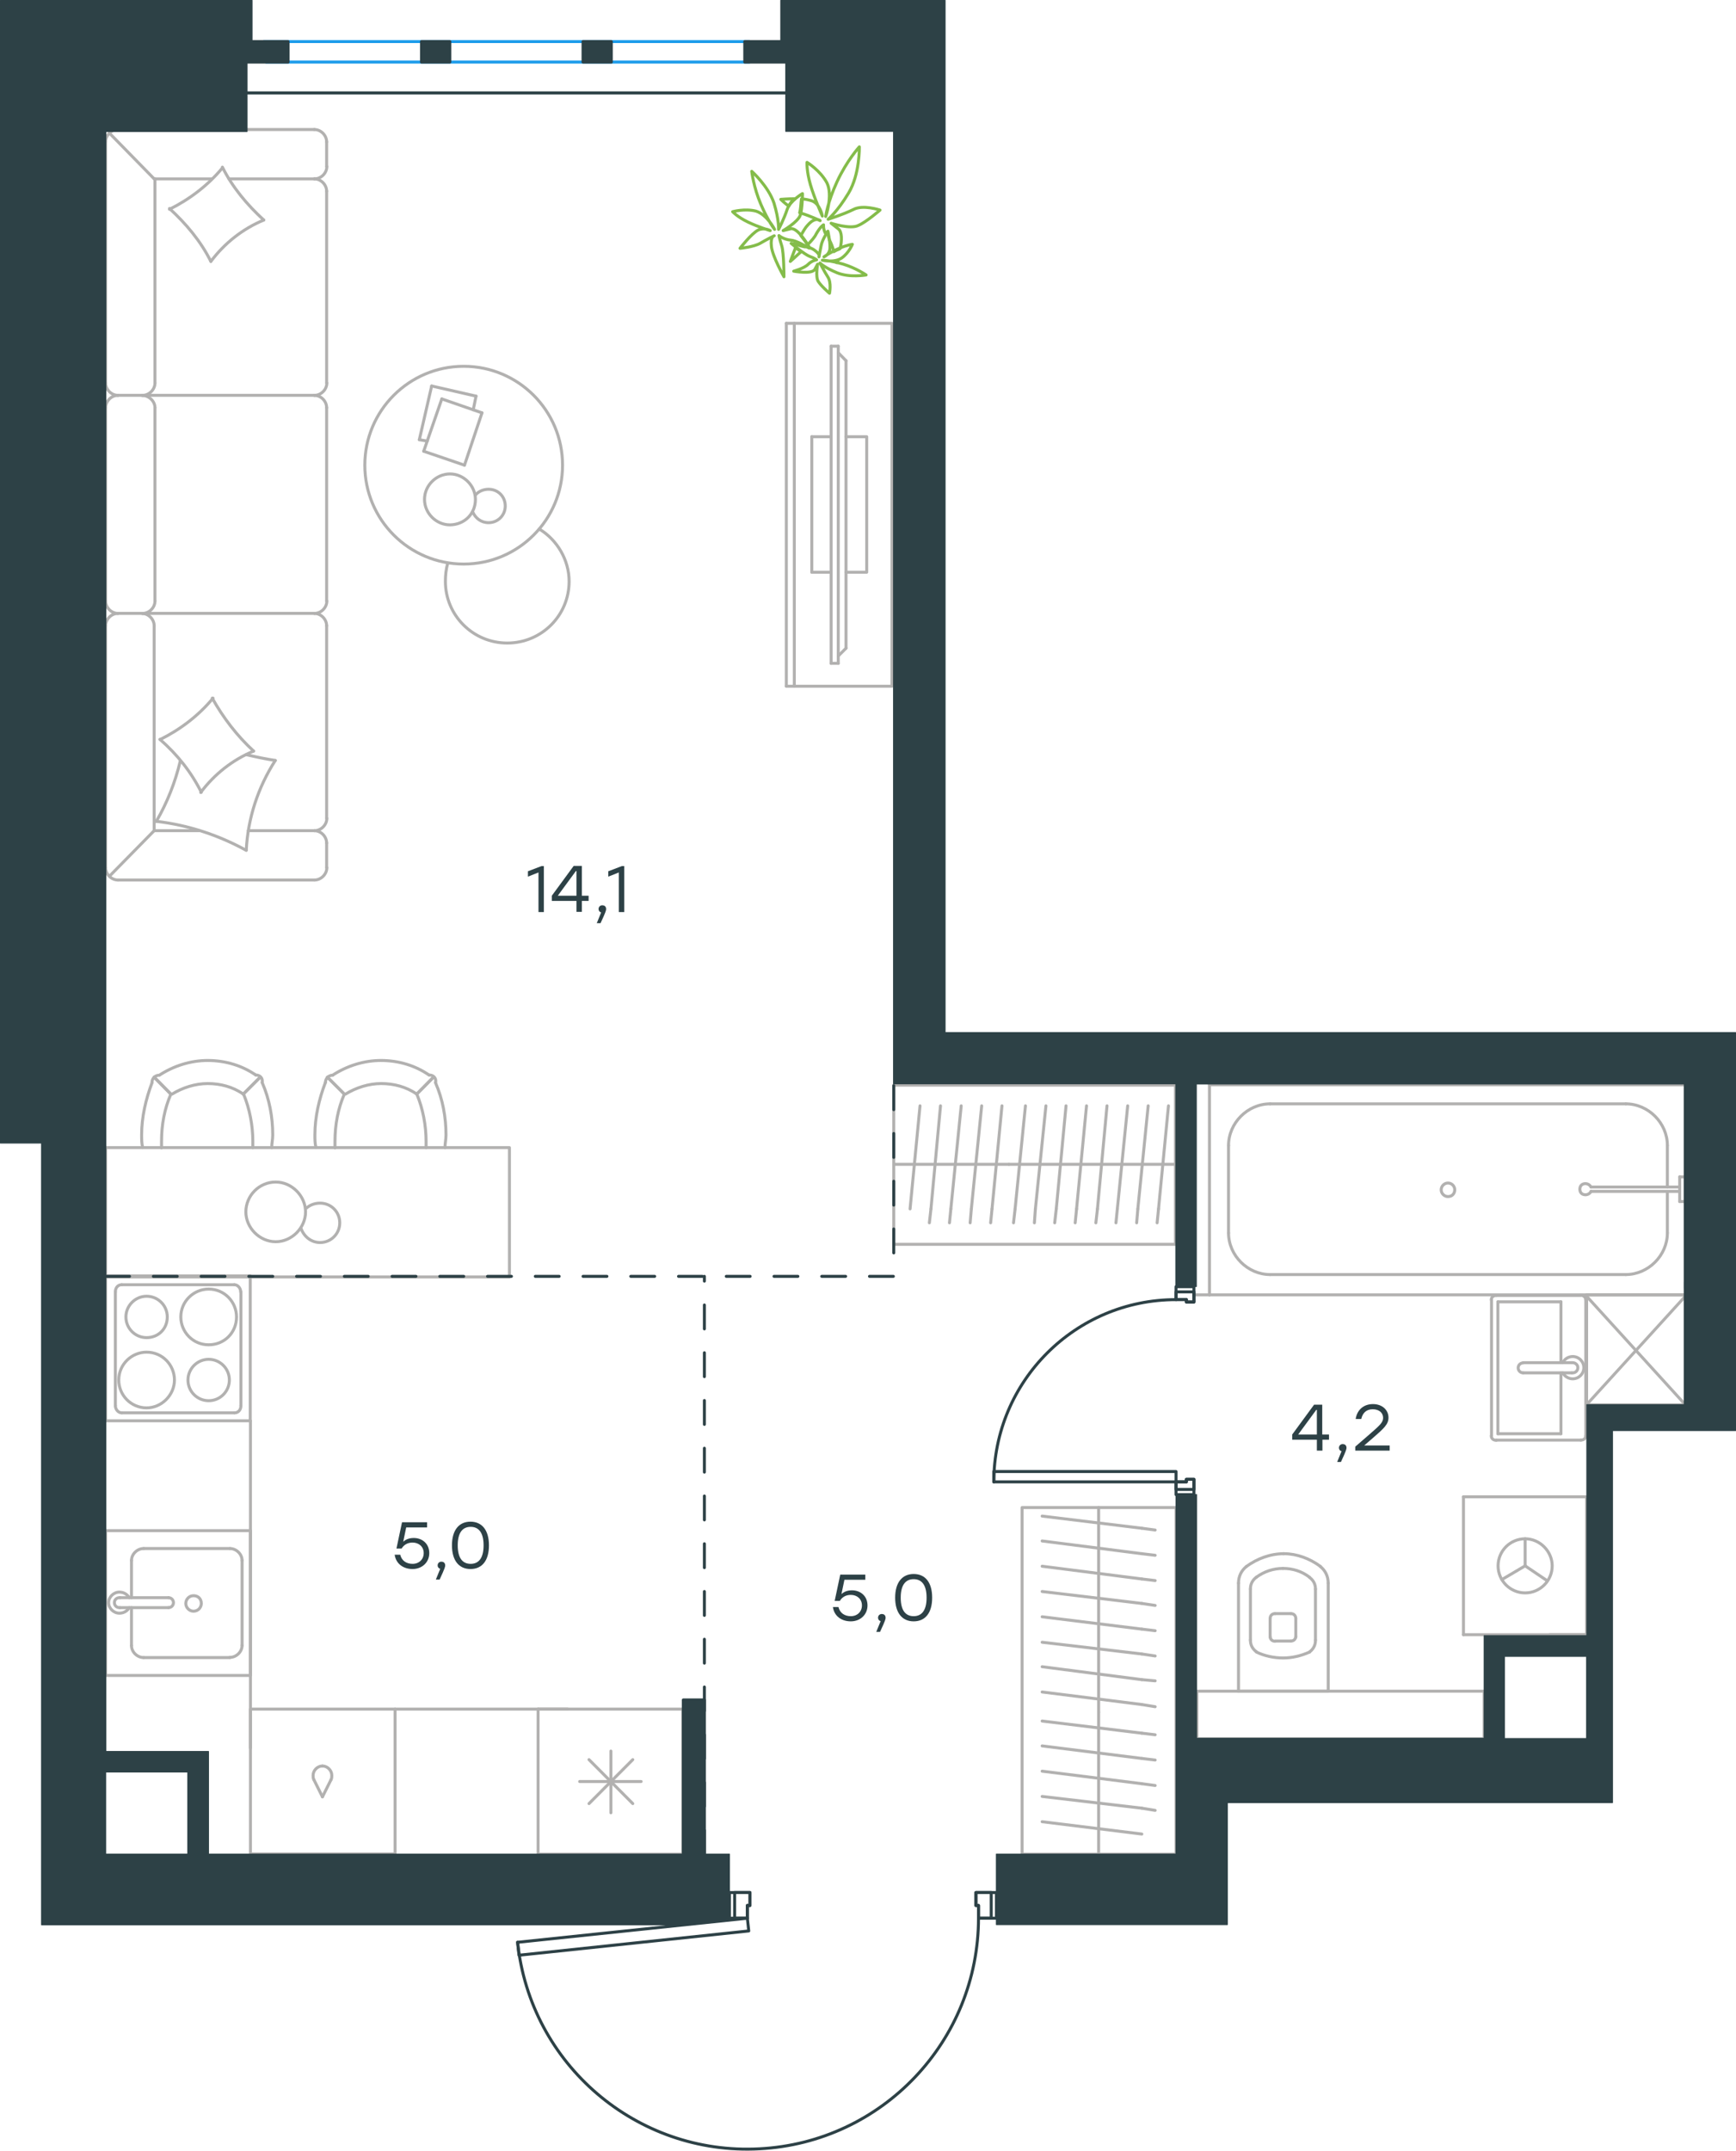 <?xml version="1.0" encoding="utf-8"?>
<!-- Generator: Adobe Illustrator 26.5.0, SVG Export Plug-In . SVG Version: 6.00 Build 0)  -->
<svg version="1.1" id="Слой_1" xmlns="http://www.w3.org/2000/svg" xmlns:xlink="http://www.w3.org/1999/xlink" x="0px" y="0px"
	 viewBox="0 0 872.7 1081" style="enable-background:new 0 0 872.7 1081;" xml:space="preserve">
<style type="text/css">
	.st0{fill:none;stroke:#B2B1B0;stroke-width:1.5;stroke-linecap:round;stroke-linejoin:round;stroke-miterlimit:22.926;}
	.st1{fill:none;stroke:#2D4146;stroke-width:1.5;stroke-linecap:round;stroke-linejoin:round;stroke-miterlimit:10;}
	.st2{fill:none;stroke:#1D9CEB;stroke-width:1.5;stroke-linecap:round;stroke-linejoin:round;stroke-miterlimit:22.926;}
	.st3{fill:none;stroke:#2D4146;stroke-width:1.5;stroke-linecap:round;stroke-linejoin:round;stroke-miterlimit:22.926;}
	
		.st4{fill:none;stroke:#2D4146;stroke-width:1.5;stroke-linecap:round;stroke-linejoin:round;stroke-miterlimit:22.926;stroke-dasharray:12,12,0,0,0,0;}
	.st5{fill:#2D4146;}
	.st6{fill:#2D4146;stroke:#2D4146;stroke-width:0.5;stroke-linecap:round;stroke-linejoin:round;stroke-miterlimit:10;}
	.st7{fill:none;stroke:#84BC4A;stroke-width:1.5;stroke-linecap:round;stroke-linejoin:round;stroke-miterlimit:22.926;}
</style>
<g>
	<line class="st0" x1="217" y1="194" x2="239.3" y2="199.1"/>
	<line class="st0" x1="239.3" y1="199.1" x2="237.9" y2="206"/>
	<line class="st0" x1="214.8" y1="221.7" x2="210.8" y2="221"/>
	<line class="st0" x1="210.8" y1="221" x2="217" y2="194"/>
	<line class="st0" x1="222.1" y1="200.5" x2="242.3" y2="207.5"/>
	<line class="st0" x1="242.3" y1="207.5" x2="233.5" y2="233.8"/>
	<line class="st0" x1="233.5" y1="233.8" x2="213" y2="226.8"/>
	<line class="st0" x1="213" y1="226.8" x2="222.1" y2="200.5"/>
	<ellipse class="st0" cx="233.1" cy="233.8" rx="49.7" ry="49.7"/>
	<path class="st0" d="M239,251c0-6.9-5.9-12.8-12.8-12.8c-6.9,0-12.8,5.8-12.8,12.8s5.9,12.8,12.8,12.8
		C233.5,263.7,239,258.3,239,251z"/>
	<path class="st0" d="M239,248.8c1.5-1.8,4-2.9,6.6-2.9c4.8,0,8.4,3.7,8.4,8.4s-3.7,8.4-8.4,8.4c-3.7,0-6.6-2.2-8-5.5"/>
	<path class="st0" d="M271.1,265.9c9.1,5.5,15,15.7,15,26.3c0,17.2-13.9,31-31.1,31s-31.1-13.9-31.1-31c0-3,0.3-6.1,1.2-9.1"/>
</g>
<g>
	<g>
		<line class="st0" x1="399.3" y1="162.5" x2="399.3" y2="344.9"/>
		<polyline class="st0" points="395.3,344.9 448.4,344.9 448.4,162.5 395.3,162.5 		"/>
		<line class="st0" x1="395.3" y1="162.5" x2="395.3" y2="344.9"/>
	</g>
	<g>
		<polyline class="st0" points="425.3,287.6 435.7,287.6 435.7,219.5 425.3,219.5 		"/>
		<line class="st0" x1="417.8" y1="219.5" x2="408.1" y2="219.5"/>
		<line class="st0" x1="408.1" y1="219.5" x2="408.1" y2="287.6"/>
		<line class="st0" x1="408.1" y1="287.6" x2="417.8" y2="287.6"/>
		<line class="st0" x1="417.8" y1="174" x2="421.4" y2="174"/>
		<line class="st0" x1="425.3" y1="325.8" x2="421.4" y2="329.7"/>
		<line class="st0" x1="421.4" y1="177.3" x2="425.3" y2="181.3"/>
		<line class="st0" x1="421.4" y1="333.4" x2="421.4" y2="174"/>
		<line class="st0" x1="417.8" y1="174" x2="417.8" y2="333.4"/>
		<line class="st0" x1="417.8" y1="333.4" x2="421.4" y2="333.4"/>
		<line class="st0" x1="425.3" y1="181.3" x2="425.3" y2="325.8"/>
	</g>
</g>
<g>
	<line class="st0" x1="59.3" y1="442.3" x2="158.1" y2="442.3"/>
	<line class="st0" x1="164.2" y1="302.1" x2="164.2" y2="204.9"/>
	<line class="st0" x1="164.2" y1="192.5" x2="164.2" y2="96.1"/>
	<line class="st0" x1="53.1" y1="71.3" x2="53.1" y2="192.5"/>
	<line class="st0" x1="164.2" y1="436.1" x2="164.2" y2="423.7"/>
	<line class="st0" x1="158.1" y1="417.5" x2="124.8" y2="417.5"/>
	<line class="st0" x1="77.5" y1="417.5" x2="77.5" y2="314.5"/>
	<line class="st0" x1="77.5" y1="89.9" x2="106.3" y2="89.9"/>
	<line class="st0" x1="164.2" y1="83.7" x2="164.2" y2="71.3"/>
	<line class="st0" x1="158.1" y1="65.1" x2="59.3" y2="65.1"/>
	<line class="st0" x1="55.2" y1="440.2" x2="77.5" y2="417.5"/>
	<line class="st0" x1="77.5" y1="89.9" x2="55" y2="66.9"/>
	<line class="st0" x1="71.7" y1="308.3" x2="59.3" y2="308.3"/>
	<line class="st0" x1="158.1" y1="198.7" x2="71.7" y2="198.7"/>
	<line class="st0" x1="158.1" y1="308.3" x2="71.7" y2="308.3"/>
	<line class="st0" x1="71.7" y1="198.7" x2="59.3" y2="198.7"/>
	<line class="st0" x1="164.2" y1="411.3" x2="164.2" y2="314.5"/>
	<line class="st0" x1="53.1" y1="314.5" x2="53.1" y2="436.1"/>
	<line class="st0" x1="77.9" y1="302.1" x2="77.9" y2="204.9"/>
	<line class="st0" x1="53.1" y1="204.9" x2="53.1" y2="302.1"/>
	<line class="st0" x1="77.9" y1="192.5" x2="77.9" y2="89.9"/>
	<line class="st0" x1="115.1" y1="89.9" x2="158.1" y2="89.9"/>
	<line class="st0" x1="100.2" y1="417.5" x2="77.5" y2="417.5"/>
	<path class="st0" d="M53.1,436.1c0,3.3,2.9,6.2,6.2,6.2"/>
	<path class="st0" d="M59.3,65.1c-3.3,0-6.2,2.9-6.2,6.2"/>
	<path class="st0" d="M164.2,96.1c0-3.3-2.9-6.2-6.2-6.2"/>
	<path class="st0" d="M158.1,442.3c3.3,0,6.2-2.9,6.2-6.2"/>
	<path class="st0" d="M164.2,423.7c0-3.3-2.9-6.2-6.2-6.2"/>
	<path class="st0" d="M158.1,417.5c3.3,0,6.2-2.9,6.2-6.2"/>
	<path class="st0" d="M164.2,204.9c0-3.3-2.9-6.2-6.2-6.2"/>
	<path class="st0" d="M158.1,308.3c3.3,0,6.2-2.9,6.2-6.2"/>
	<path class="st0" d="M164.2,314.5c0-3.3-2.9-6.2-6.2-6.2"/>
	<path class="st0" d="M158.1,89.9c3.3,0,6.2-2.9,6.2-6.2"/>
	<path class="st0" d="M164.2,71.3c0-3.3-2.9-6.2-6.2-6.2"/>
	<path class="st0" d="M77.5,314.5c0-3.3-2.9-6.2-6.2-6.2"/>
	<path class="st0" d="M59.3,308.3c-3.3,0-6.2,2.9-6.2,6.2"/>
	<path class="st0" d="M71.7,308.3c3.3,0,6.2-2.9,6.2-6.2"/>
	<path class="st0" d="M53.1,302.1c0,3.3,2.9,6.2,6.2,6.2"/>
	<path class="st0" d="M77.9,204.9c0-3.3-3.1-6.2-6.6-6.2"/>
	<path class="st0" d="M59.3,198.7c-3.3,0-6.2,2.9-6.2,6.2"/>
	<path class="st0" d="M71.7,198.7c3.3,0,6.2-2.9,6.2-6.2"/>
	<path class="st0" d="M53.1,192.5c0,3.3,2.9,6.2,6.2,6.2"/>
	<path class="st0" d="M111.8,84c5.1,10.2,12.4,18.9,20.8,26.6"/>
	<path class="st0" d="M132.6,110.6c-10.6,4.4-19.7,11.6-26.6,20.8"/>
	<path class="st0" d="M106,131.4c-5.1-10.2-12.4-18.9-20.8-26.6"/>
	<path class="st0" d="M85.2,105.2c10.2-5.1,19.3-12,26.6-20.8"/>
	<path class="st0" d="M106.7,350.9c5.5,9.8,12.4,18.9,20.8,26.6"/>
	<path class="st0" d="M127.5,377.5c-10.6,4.4-19.7,11.6-26.6,20.8"/>
	<path class="st0" d="M101.2,398.2c-5.1-10.2-12-18.9-20.8-26.6"/>
	<path class="st0" d="M80.5,371.7c10.2-5.1,19.3-12,26.6-20.8"/>
	<path class="st0" d="M123.8,379.3c4.7,1.1,9.8,2.2,14.6,2.9"/>
	<path class="st0" d="M138.4,382.2c-8.7,13.5-13.8,29.1-14.6,45.1"/>
	<path class="st0" d="M123.8,427.4c-13.8-7.6-29.1-12.7-45.2-14.6"/>
	<path class="st0" d="M78.6,412.8c5.5-9.5,9.5-19.7,12-30.2"/>
	<path class="st0" d="M158.1,198.7c3.3,0,6.2-2.9,6.2-6.2"/>
</g>
<g>
	<line class="st0" x1="343.3" y1="859" x2="343.3" y2="931.9"/>
	<line class="st0" x1="307.1" y1="880.1" x2="307.1" y2="911.1"/>
	<line class="st0" x1="296.1" y1="906.5" x2="318.1" y2="884.4"/>
	<line class="st0" x1="296.1" y1="884.4" x2="318.1" y2="906.5"/>
	<line class="st0" x1="291.4" y1="895.4" x2="322.3" y2="895.4"/>
	<line class="st0" x1="343.3" y1="931.9" x2="270.5" y2="931.9"/>
	<line class="st0" x1="270.5" y1="859" x2="270.5" y2="931.9"/>
	<line class="st0" x1="343.3" y1="859" x2="270.5" y2="859"/>
</g>
<g>
	<rect x="53.1" y="769.3" class="st0" width="72.8" height="72.8"/>
	<line class="st0" x1="84.7" y1="803" x2="60.3" y2="803"/>
	<line class="st0" x1="66.1" y1="808" x2="66.1" y2="827"/>
	<line class="st0" x1="121.7" y1="827" x2="121.7" y2="784.3"/>
	<line class="st0" x1="66.1" y1="784.3" x2="66.1" y2="803"/>
	<line class="st0" x1="115.6" y1="778.3" x2="72.2" y2="778.3"/>
	<line class="st0" x1="60.3" y1="808" x2="84.7" y2="808"/>
	<line class="st0" x1="72.2" y1="833.1" x2="115.6" y2="833.1"/>
	<path class="st0" d="M84.7,803L84.7,803c1.4,0,2.5,1.1,2.5,2.5s-1.1,2.5-2.5,2.5"/>
	<path class="st0" d="M72.2,833.1c-3.2,0-6.1-2.8-6.1-6"/>
	<path class="st0" d="M65,808c-1.1,1.8-2.9,2.8-5,2.8c-2.9,0-5.4-2.5-5.4-5.3s2.5-5.3,5.4-5.3c2.2,0,3.9,1.1,5,2.8"/>
	<path class="st0" d="M115.6,778.3c3.2,0,6.1,2.8,6.1,6"/>
	<path class="st0" d="M66.1,784.3c0-3.2,2.9-6,6.1-6"/>
	<path class="st0" d="M121.7,827c0,3.2-2.9,6-6.1,6"/>
	<path class="st0" d="M60.3,808H60c-1.4,0-2.5-1.1-2.5-2.5s1.1-2.5,2.5-2.5h0.4"/>
	<path class="st0" d="M97.3,802c-2.2,0-3.9,1.8-3.9,3.9c0,2.1,1.8,3.9,3.9,3.9c2.2,0,3.9-1.8,3.9-3.9C101.2,803.4,99.4,802,97.3,802
		z"/>
</g>
<g>
	<path class="st0" d="M84.1,661.9c0-5.8-4.7-10.4-10.4-10.4c-5.7,0-10.4,4.7-10.4,10.4c0,5.8,4.7,10.4,10.4,10.4
		C79.5,672.3,84.1,668,84.1,661.9z"/>
	<path class="st0" d="M87.7,693.6c0-7.6-6.1-14-14-14c-7.5,0-14,6.1-14,14c0,7.6,6.1,14,14,14C81.3,707.6,87.7,701.1,87.7,693.6z"/>
	<path class="st0" d="M115.3,693.6c0-5.8-4.7-10.4-10.4-10.4c-5.7,0-10.4,4.7-10.4,10.4c0,5.8,4.7,10.4,10.4,10.4
		C110.7,704,115.3,699.3,115.3,693.6z"/>
	<path class="st0" d="M118.9,661.9c0-7.6-6.1-14-14-14c-7.5,0-14,6.1-14,14c0,7.6,6.1,14,14,14S118.9,669.8,118.9,661.9z"/>
	<line class="st0" x1="58" y1="706.5" x2="58" y2="649.3"/>
	<line class="st0" x1="117.8" y1="710.1" x2="61.2" y2="710.1"/>
	<line class="st0" x1="121.1" y1="649.3" x2="121.1" y2="706.5"/>
	<line class="st0" x1="61.2" y1="645.7" x2="117.8" y2="645.7"/>
	<path class="st0" d="M121.1,706.5L121.1,706.5c0,2.2-1.4,3.6-3.2,3.6"/>
	<path class="st0" d="M58,649.3L58,649.3c0-2.2,1.4-3.6,3.2-3.6"/>
	<path class="st0" d="M61.2,710.1L61.2,710.1c-1.8,0-3.2-1.8-3.2-3.6"/>
	<path class="st0" d="M117.8,645.7L117.8,645.7c1.8,0,3.2,1.8,3.2,3.6"/>
	<rect x="53.1" y="641.3" class="st0" width="72.7" height="72.8"/>
</g>
<g>
	<rect x="125.9" y="859" class="st0" width="72.7" height="72.8"/>
	<line class="st0" x1="162.1" y1="903.1" x2="166.4" y2="894.5"/>
	<line class="st0" x1="157.8" y1="894.5" x2="162.1" y2="903.1"/>
	<path class="st0" d="M157.8,894.5c-0.4-0.7-0.4-1.4-0.4-2.2c0-2.5,2.2-4.7,4.7-4.7"/>
	<path class="st0" d="M166.4,894.5c0.4-0.7,0.4-1.4,0.4-2.2c0-2.5-2.2-4.7-4.7-4.7"/>
</g>
<line class="st0" x1="125.9" y1="714.1" x2="125.9" y2="878.6"/>
<line class="st0" x1="198.6" y1="859" x2="285.4" y2="859"/>
<g>
	<rect x="53.1" y="576.8" class="st0" width="203" height="65"/>
	<path class="st0" d="M122.3,549.9c-5.3-3.7-11.6-5.3-17.9-5.3s-12.7,2.1-17.9,5.3"/>
	<path class="st0" d="M136.6,576.8c0-2.1,0.5-4.2,0.5-6.3c0-9-1.6-17.9-5.3-26.4"/>
	<path class="st0" d="M76.5,544c-3.2,8.4-5.3,17.4-5.3,26.4c0,2.1,0,4.2,0.5,6.3"/>
	<path class="st0" d="M127.1,576.8c0-1.1,0-2.1,0-3.2c0-7.9-1.6-16.4-4.7-23.8"/>
	<path class="st0" d="M85.9,549.9c-3.2,7.4-4.7,15.3-4.7,23.8c0,1.1,0,2.1,0,3.2"/>
	<path class="st0" d="M128.7,540.4c-6.9-4.8-15.3-7.4-24.3-7.4c-8.4,0-16.9,2.6-24.3,7.4"/>
	<line class="st0" x1="122.3" y1="549.9" x2="130.8" y2="541.4"/>
	<line class="st0" x1="85.9" y1="549.9" x2="77.5" y2="541.4"/>
	<line class="st0" x1="122.3" y1="549.9" x2="130.8" y2="541.4"/>
	<line class="st0" x1="85.9" y1="549.9" x2="77.5" y2="541.4"/>
	<path class="st0" d="M80.1,540.4c-2.1,0-3.7,1.6-3.7,3.7"/>
	<path class="st0" d="M131.8,544c0.4-2.1-1.1-3.7-3.2-3.7"/>
	<path class="st0" d="M209.5,549.9c-5.3-3.7-11.6-5.3-17.9-5.3c-6.3,0-12.7,2.1-17.9,5.3"/>
	<path class="st0" d="M223.7,576.8c0-2.1,0.5-4.2,0.5-6.3c0-9-1.6-17.9-5.3-26.4"/>
	<path class="st0" d="M163.6,544c-3.2,8.4-5.3,17.4-5.3,26.4c0,2.1,0,4.2,0.5,6.3"/>
	<path class="st0" d="M214.2,576.8c0-1.1,0-2.1,0-3.2c0-7.9-1.6-16.4-4.7-23.8"/>
	<path class="st0" d="M173.1,549.9c-3.2,7.4-4.7,15.3-4.7,23.8c0,1.1,0,2.1,0,3.2"/>
	<path class="st0" d="M215.8,540.4c-6.9-4.8-15.3-7.4-24.3-7.4c-8.4,0-16.9,2.6-24.3,7.4"/>
	<line class="st0" x1="209.5" y1="549.9" x2="217.9" y2="541.4"/>
	<line class="st0" x1="173.1" y1="549.9" x2="164.6" y2="541.4"/>
	<line class="st0" x1="209.5" y1="549.9" x2="217.9" y2="541.4"/>
	<line class="st0" x1="173.1" y1="549.9" x2="164.6" y2="541.4"/>
	<path class="st0" d="M167.3,540.4c-2.1,0-3.7,1.6-3.7,3.7"/>
	<path class="st0" d="M219,544c0.4-2.1-1.1-3.7-3.2-3.7"/>
	<path class="st0" d="M123.6,609.1c0,8,6.9,15,15,15c8,0,15-6.9,15-15c0-8-6.9-15-15-15C130.2,594.1,123.6,601,123.6,609.1z"/>
	<path class="st0" d="M153.6,607.6c1.8-1.8,4.4-2.9,7.3-2.9c5.5,0,9.9,4.4,9.9,9.9s-4.4,9.9-9.9,9.9c-4.4,0-8-2.9-9.5-6.9"/>
</g>
<g>
	<line class="st0" x1="449.3" y1="585.2" x2="507.2" y2="585.2"/>
	<line class="st0" x1="498" y1="614.6" x2="498.7" y2="607.6"/>
	<line class="st0" x1="498.7" y1="607.6" x2="503.7" y2="555.8"/>
	<line class="st0" x1="487.7" y1="614.6" x2="488.3" y2="607.6"/>
	<line class="st0" x1="488.3" y1="607.6" x2="493.5" y2="555.8"/>
	<line class="st0" x1="477.3" y1="614.6" x2="478" y2="607.6"/>
	<line class="st0" x1="478" y1="607.6" x2="483.2" y2="555.8"/>
	<line class="st0" x1="467.2" y1="614.6" x2="468" y2="607.6"/>
	<line class="st0" x1="468" y1="607.6" x2="472.8" y2="555.8"/>
	<line class="st0" x1="457.5" y1="607.6" x2="462.5" y2="555.8"/>
	<rect x="449.3" y="545.4" class="st0" width="141.6" height="80"/>
	<line class="st0" x1="507.2" y1="585.2" x2="590.9" y2="585.2"/>
	<line class="st0" x1="581.7" y1="614.6" x2="582.4" y2="607.6"/>
	<line class="st0" x1="582.4" y1="607.6" x2="587.4" y2="555.8"/>
	<line class="st0" x1="571.4" y1="614.6" x2="572" y2="607.6"/>
	<line class="st0" x1="572" y1="607.6" x2="577.2" y2="555.8"/>
	<line class="st0" x1="561" y1="614.6" x2="561.7" y2="607.6"/>
	<line class="st0" x1="561.7" y1="607.6" x2="566.9" y2="555.8"/>
	<line class="st0" x1="550.9" y1="614.6" x2="551.7" y2="607.6"/>
	<line class="st0" x1="551.7" y1="607.6" x2="556.5" y2="555.8"/>
	<line class="st0" x1="540.5" y1="614.6" x2="541.2" y2="607.6"/>
	<line class="st0" x1="541.2" y1="607.6" x2="546.2" y2="555.8"/>
	<line class="st0" x1="530.2" y1="614.6" x2="531" y2="607.6"/>
	<line class="st0" x1="531" y1="607.6" x2="535.9" y2="555.8"/>
	<line class="st0" x1="520" y1="614.6" x2="520.5" y2="607.6"/>
	<line class="st0" x1="520.5" y1="607.6" x2="525.8" y2="555.8"/>
	<line class="st0" x1="510.3" y1="607.6" x2="515.5" y2="555.8"/>
	<line class="st0" x1="509.5" y1="614.6" x2="510.3" y2="607.6"/>
</g>
<g>
	<line class="st0" x1="552.3" y1="931.9" x2="552.3" y2="860.6"/>
	<line class="st0" x1="580.7" y1="871.9" x2="574" y2="871.1"/>
	<line class="st0" x1="574" y1="871.1" x2="523.9" y2="865"/>
	<line class="st0" x1="580.7" y1="884.6" x2="574" y2="883.8"/>
	<line class="st0" x1="574" y1="883.8" x2="523.9" y2="877.5"/>
	<line class="st0" x1="580.7" y1="897.4" x2="574" y2="896.5"/>
	<line class="st0" x1="574" y1="896.5" x2="523.9" y2="890.2"/>
	<line class="st0" x1="580.7" y1="909.9" x2="574" y2="908.8"/>
	<line class="st0" x1="574" y1="908.8" x2="523.9" y2="902.9"/>
	<line class="st0" x1="574" y1="921.8" x2="523.9" y2="915.6"/>
	<rect x="513.8" y="757.7" class="st0" width="77.4" height="174.2"/>
	<line class="st0" x1="552.3" y1="860.6" x2="552.3" y2="757.7"/>
	<line class="st0" x1="580.7" y1="769" x2="574" y2="768.1"/>
	<line class="st0" x1="574" y1="768.1" x2="523.9" y2="762"/>
	<line class="st0" x1="580.7" y1="781.7" x2="574" y2="780.9"/>
	<line class="st0" x1="574" y1="780.9" x2="523.9" y2="774.5"/>
	<line class="st0" x1="580.7" y1="794.4" x2="574" y2="793.6"/>
	<line class="st0" x1="574" y1="793.6" x2="523.9" y2="787.2"/>
	<line class="st0" x1="580.7" y1="806.9" x2="574" y2="805.9"/>
	<line class="st0" x1="574" y1="805.9" x2="523.9" y2="799.9"/>
	<line class="st0" x1="580.7" y1="819.6" x2="574" y2="818.8"/>
	<line class="st0" x1="574" y1="818.8" x2="523.9" y2="812.6"/>
	<line class="st0" x1="580.7" y1="832.3" x2="574" y2="831.3"/>
	<line class="st0" x1="574" y1="831.3" x2="523.9" y2="825.4"/>
	<line class="st0" x1="580.7" y1="844.8" x2="574" y2="844.2"/>
	<line class="st0" x1="574" y1="844.2" x2="523.9" y2="837.7"/>
	<line class="st0" x1="574" y1="856.7" x2="523.9" y2="850.4"/>
	<line class="st0" x1="580.7" y1="857.8" x2="574" y2="856.7"/>
</g>
<g>
	<line class="st0" x1="622.2" y1="850" x2="667.7" y2="850"/>
	<g>
		<line class="st0" x1="622.6" y1="795.7" x2="622.6" y2="850"/>
		<line class="st0" x1="661.3" y1="824.3" x2="661.3" y2="798.7"/>
		<line class="st0" x1="628.6" y1="798.7" x2="628.6" y2="824.3"/>
		<line class="st0" x1="651.4" y1="822.9" x2="651.4" y2="813.5"/>
		<line class="st0" x1="638.5" y1="813.5" x2="638.5" y2="822.9"/>
		<line class="st0" x1="641" y1="824.8" x2="648.9" y2="824.8"/>
		<line class="st0" x1="667.7" y1="850" x2="667.7" y2="795.7"/>
		<line class="st0" x1="648.9" y1="811" x2="641" y2="811"/>
		<path class="st0" d="M663.8,787.3c-5.4-4-11.9-6.4-18.3-6.4c0,0,0,0-0.5,0"/>
		<path class="st0" d="M648.9,824.8c1.5,0,2.5-1,2.5-2.5"/>
		<path class="st0" d="M658.3,830.3c2-1.5,3-3.5,3-5.9"/>
		<path class="st0" d="M651.4,813.5c0-1.5-1-2.5-2.5-2.5"/>
		<path class="st0" d="M658.3,792.7c-4-3-8.4-4.4-13.4-4.4"/>
		<path class="st0" d="M641,811c-1.5,0-2.5,1-2.5,2.5"/>
		<path class="st0" d="M638.5,822.4c0,1.5,1,2.5,2.5,2.5"/>
		<path class="st0" d="M628.6,824.3c0,2.5,1,4.4,3,5.9"/>
		<path class="st0" d="M631.6,830.3c4,2,8.9,3,13.4,3s8.9-1,13.4-3"/>
		<path class="st0" d="M631.6,792.7c-2,1.5-3,3.5-3,5.9"/>
		<path class="st0" d="M645.4,780.9L645.4,780.9c-6.9,0-13.4,2.5-18.8,6.4"/>
		<path class="st0" d="M667.7,795.7c0-3.5-1.5-6.4-4-8.4"/>
		<path class="st0" d="M626.6,787.3c-2.5,2-4,4.9-4,8.4"/>
		<path class="st0" d="M645,788.3L645,788.3c-4.9,0-9.4,1.5-13.4,4.4"/>
		<path class="st0" d="M661.3,798.7c0-2.5-1-4.4-3-5.9"/>
	</g>
	<rect x="601.7" y="850" class="st0" width="144.4" height="23.9"/>
</g>
<g>
	<line class="st0" x1="753" y1="654.3" x2="784.7" y2="654.3"/>
	<line class="st0" x1="784.7" y1="654.3" x2="784.7" y2="684.9"/>
	<line class="st0" x1="784.7" y1="690" x2="784.7" y2="720.6"/>
	<line class="st0" x1="753" y1="720.6" x2="753" y2="654.3"/>
	<line class="st0" x1="784.7" y1="720.6" x2="753" y2="720.6"/>
	<line class="st0" x1="797.2" y1="721.7" x2="797.2" y2="653.2"/>
	<line class="st0" x1="752.2" y1="723.8" x2="794.7" y2="723.8"/>
	<line class="st0" x1="749.8" y1="653.2" x2="749.8" y2="721.7"/>
	<line class="st0" x1="794.7" y1="651.1" x2="752.2" y2="651.1"/>
	<path class="st0" d="M752.2,651.1c-1.5,0-2.5,0.9-2.5,2.2"/>
	<path class="st0" d="M749.7,721.7c0,1.3,1,2.2,2.5,2.2"/>
	<path class="st0" d="M794.7,723.8c1.5,0,2.5-0.9,2.5-2.2"/>
	<path class="st0" d="M797.2,653.2c0-0.9-1-2.2-2.5-2.2"/>
	<line class="st0" x1="765.7" y1="690" x2="790.2" y2="690"/>
	<line class="st0" x1="790.2" y1="684.9" x2="765.7" y2="684.9"/>
	<path class="st0" d="M765.7,690L765.7,690c-1.4,0-2.5-1.1-2.5-2.5s1.1-2.5,2.5-2.5l0,0"/>
	<path class="st0" d="M785.6,684.9c0.9-1.9,2.9-3.1,5-3.1c3.1,0,5.6,2.5,5.6,5.6s-2.5,5.6-5.6,5.6c-2.1,0-4-1.2-5-3"/>
	<path class="st0" d="M790.2,684.9c0.1,0,0.2,0,0.4,0c1.4,0,2.6,1.1,2.6,2.5s-1.1,2.6-2.6,2.6c-0.1,0-0.2,0-0.4,0"/>
</g>
<g>
	<line class="st0" x1="838.2" y1="599.7" x2="838.2" y2="619.7"/>
	<line class="st0" x1="838.2" y1="575.7" x2="838.2" y2="596.6"/>
	<line class="st0" x1="817.3" y1="640.6" x2="638.5" y2="640.6"/>
	<line class="st0" x1="617.6" y1="619.7" x2="617.6" y2="575.7"/>
	<line class="st0" x1="608" y1="545.2" x2="847.2" y2="545.2"/>
	<line class="st0" x1="608" y1="650.8" x2="608" y2="545.2"/>
	<line class="st0" x1="638.5" y1="554.8" x2="817.3" y2="554.8"/>
	<line class="st0" x1="847.2" y1="650.8" x2="608" y2="650.8"/>
	<line class="st0" x1="847.2" y1="545.2" x2="847.2" y2="650.8"/>
	<path class="st0" d="M617.6,619.7c0,11.3,9.6,20.9,20.9,20.9"/>
	<path class="st0" d="M838.2,575.7c0-11.3-9.6-20.9-20.9-20.9"/>
	<path class="st0" d="M638.5,554.8c-11.3,0-20.9,9.6-20.9,20.9"/>
	<path class="st0" d="M817.3,640.6c11.3,0,20.9-9.6,20.9-20.9"/>
	<line class="st0" x1="847.2" y1="644.6" x2="847.2" y2="647.4"/>
	<line class="st0" x1="844.4" y1="598.8" x2="799.8" y2="598.8"/>
	<line class="st0" x1="799.8" y1="596.6" x2="844.4" y2="596.6"/>
	<line class="st0" x1="847.2" y1="591.5" x2="847.2" y2="603.9"/>
	<line class="st0" x1="847.2" y1="603.9" x2="844.4" y2="603.9"/>
	<line class="st0" x1="844.4" y1="603.9" x2="844.4" y2="591.5"/>
	<line class="st0" x1="844.4" y1="591.5" x2="847.2" y2="591.5"/>
	<path class="st0" d="M799.8,596.6c-0.6-1.1-1.7-1.7-2.8-1.7c-1.7,0-2.8,1.1-2.8,2.8s1.1,2.8,2.8,2.8c1.1,0,2.3-0.6,2.8-1.7"/>
	<path class="st0" d="M731.3,598c0-1.9-1.5-3.4-3.4-3.4s-3.4,1.6-3.4,3.4c0,1.9,1.6,3.4,3.4,3.4C730.1,601.4,731.3,599.8,731.3,598z
		"/>
</g>
<g>
	<line class="st0" x1="797.6" y1="752.3" x2="735.7" y2="752.3"/>
	<g>
		<line class="st0" x1="735.7" y1="821.6" x2="735.7" y2="752.3"/>
		<line class="st0" x1="779" y1="821.6" x2="797.6" y2="821.6"/>
		<line class="st0" x1="735.7" y1="821.6" x2="797.6" y2="821.6"/>
		<line class="st0" x1="766.7" y1="787" x2="777.8" y2="794.5"/>
		<line class="st0" x1="766.7" y1="787" x2="766.7" y2="773.4"/>
		<line class="st0" x1="766.7" y1="787" x2="755" y2="793.9"/>
		<path class="st0" d="M766.7,773.4c-7.5,0-13.6,6.1-13.6,13.6s6.1,13.6,13.6,13.6s13.6-6.1,13.6-13.6
			C780.3,779.8,774.2,773.4,766.7,773.4z"/>
		<line class="st0" x1="797.6" y1="821.6" x2="797.6" y2="752.3"/>
	</g>
</g>
<line class="st0" x1="608" y1="650.8" x2="600.2" y2="650.8"/>
<g>
	<rect x="797.6" y="650.8" class="st0" width="49.6" height="55.3"/>
	<line class="st0" x1="797.6" y1="706" x2="847.2" y2="651.5"/>
	<line class="st0" x1="797.6" y1="651.5" x2="847.2" y2="706"/>
</g>
<rect x="499.6" y="739.6" class="st1" width="91.6" height="5.2"/>
<polygon class="st1" points="591.2,748.6 591.2,744.8 596.4,744.8 596.4,743.5 600.2,743.5 600.2,748.6 "/>
<polygon class="st1" points="600.2,649.3 600.2,654.4 596.4,654.4 596.4,653.2 591.2,653.2 591.2,649.3 "/>
<path class="st1" d="M591.2,653.2c-50.6,0-91.6,41-91.6,91.6"/>
<polygon class="st1" points="591.2,751.2 591.2,744.8 596.4,744.8 596.4,743.5 600.2,743.5 600.2,751.2 "/>
<polygon class="st1" points="600.2,654.4 596.4,654.4 596.4,653.1 591.2,653.1 591.2,646.7 600.2,646.7 "/>
<polygon class="st1" points="260.2,976.2 260.9,982.7 376.4,970.5 375.7,964.1 "/>
<polygon class="st1" points="369.3,951.2 369.3,964.1 375.7,964.1 375.7,957.7 377,957.7 377,951.2 "/>
<polygon class="st1" points="498.3,964.1 498.3,951.2 490.6,951.2 490.6,957.7 491.9,957.7 491.9,964.1 "/>
<path class="st1" d="M260.2,976.2c6.4,61.4,59.9,107.1,121.6,103.8c61.7-3.2,110.1-54.2,110.1-116"/>
<polygon class="st1" points="366.7,951.2 366.7,964.1 375.7,964.1 375.7,957.7 377,957.7 377,951.2 "/>
<polygon class="st1" points="500.9,951.2 490.6,951.2 490.6,957.7 491.9,957.7 491.9,964.1 500.9,964.1 "/>
<line class="st2" x1="133.8" y1="31.2" x2="376.7" y2="31.2"/>
<line class="st2" x1="132.6" y1="20.9" x2="376.7" y2="20.9"/>
<rect x="124.1" y="20.9" class="st3" width="20.7" height="10.3"/>
<rect x="211.9" y="20.9" class="st3" width="14.2" height="10.3"/>
<rect x="374.4" y="20.9" class="st3" width="20.6" height="10.3"/>
<rect x="293.1" y="20.9" class="st3" width="14.2" height="10.3"/>
<line class="st3" x1="395.1" y1="46.7" x2="124.1" y2="46.7"/>
<line class="st4" x1="354.1" y1="931.9" x2="354.1" y2="641.5"/>
<polyline class="st4" points="53.1,641.5 449.3,641.5 449.3,544.8 "/>
<g>
	<path class="st5" d="M436.1,806.9c0,4.7-3.7,8-8.4,8c-4.4,0-8.3-2.4-9-7.2h2.8c0.7,3,3.1,4.6,6.2,4.6c3.3,0,5.6-2.3,5.6-5.4
		c0-3.2-2.4-5.3-5.6-5.3c-2.6,0-4.4,1.2-5.5,3h-2.6l2.8-13.2H435v2.6h-10.5l-1.5,7.2c1.3-1.2,3-1.9,5.3-1.9
		C432.6,799.3,436.1,802.2,436.1,806.9z"/>
	<path class="st5" d="M442.4,820.2h-1.9l2.2-5.4c-0.8-0.2-1.3-0.9-1.3-1.7c0-1.1,0.8-1.9,1.9-1.9c0.8,0,1.9,0.4,1.9,1.9
		C445.2,813.7,445.1,814.4,442.4,820.2z"/>
	<path class="st5" d="M468.6,803c0,7.6-3.4,11.9-9.3,11.9c-5.8,0-9.3-4.3-9.3-11.9s3.5-11.9,9.3-11.9
		C465.2,791.1,468.6,795.4,468.6,803z M465.8,803c0-6.6-2.6-9.3-6.5-9.3s-6.5,2.7-6.5,9.3s2.6,9.3,6.5,9.3S465.8,809.6,465.8,803z"
		/>
</g>
<g>
	<path class="st5" d="M668.2,723.6h-3.4v5.5H662v-5.5h-12.4V721l11-15h4.1v15h3.4v2.6H668.2z M662,721v-12.4h-0.3l-9.1,12.4H662z"/>
	<path class="st5" d="M674.1,734.8h-1.9l2.2-5.4c-0.8-0.2-1.3-0.9-1.3-1.7c0-1.1,0.8-1.9,1.9-1.9c0.8,0,1.9,0.4,1.9,1.9
		C676.9,728.2,676.8,729,674.1,734.8z"/>
	<path class="st5" d="M698.6,729.1h-17.3v-2l6.7-5.8c5.6-4.9,7.3-6.3,7.3-8.7c0-2.5-2-4.3-5.2-4.3c-3.3,0-5.1,1.9-5.8,4.9h-2.8
		c0.7-4.6,4-7.5,8.7-7.5s7.8,3,7.8,6.8c0,3.4-2.4,5.5-7.8,10.2l-4.4,3.8h12.8V729.1z"/>
</g>
<rect x="343.5" y="854.4" class="st1" width="10.6" height="77.4"/>
<rect x="211.9" y="20.9" class="st6" width="14.2" height="10.3"/>
<rect x="293.1" y="20.9" class="st6" width="14.2" height="10.3"/>
<rect x="343.5" y="854.4" class="st6" width="10.6" height="77.4"/>
<path class="st6" d="M104.8,931.9v-41.3v-10.3H94.4H53.2V66.1h71V31.2h20.6V20.9h-18.1V0.2H0.2v20.7v455.5v63.2v34.9h20.7v60.6
	v296.8v35.5H345l20.1-2.1l1.6-0.2v-1v-32.2L104.8,931.9L104.8,931.9z M94.4,931.9H53.1v-41.3h41.3C94.4,890.6,94.4,931.9,94.4,931.9
	z"/>
<path class="st6" d="M862.2,519h-15.5H763H558.8h-83.7V175.7V66.1V0.2h-82.6v20.7h-18.1v10.3H395V66h54.2v478.7H475h116.1v101.9
	h10.3V544.8H763h83.7V706h-36.1h-12.9v116.1h-41.3h-10.3v51.6H617h-15.5V751.2h-10.3v122.6v58.1h-90.3v32.2v3.2h111.3h4.8v-3.2V906
	h136.8h12.9h43.9v-32.3V719h61.9v-13V529.3V519H862.2z M797.6,873.8h-41.3v-41.3h41.3V873.8z"/>
<g>
	<path class="st7" d="M416.3,110.2c0,0,4.6-3.7,10.3-13.2c5.7-9.5,5.4-23.2,5.4-23.2s-6.3,6.9-11.2,17.5
		c-4.9,10.6-5.7,17.5-5.7,17.5s3.7-10.6,0.6-16.9c-3.4-6.3-10-10.3-10-10.3s-0.3,4.3,1.7,11.2c2,6.9,6,15.8,6,15.8s-1.1-6.3-5.4-7.7
		c-1.1-0.3-3.1-0.9-5.1-0.9c-0.3,2-0.3,4.9-0.9,6.9c0.3,0.3,0.9,0.3,0.9,0.3c4.6,1.4,9.4,3.7,9.4,3.7s-2.3-2.3-6.3,2.3
		c-1.1,1.1-2.3,3.2-3.4,5.2c1.1,1.4,2.6,3.4,3.4,4.6c2-2,3.7-4,4.3-5.4c2.3-4,3.7-4.6,3.7-4.6s-0.3,2,1.1,4.6
		c0.6-0.9,0.9-1.1,0.9-1.1s0.3,1.7,0.9,4c0.9,1.7,1.7,3.7,2.3,6c0.9-0.6,1.7-0.9,2.9-1.4l0.3-0.3c0.9-4,0.9-8.3-0.9-9.7l-3.7-2.9
		c0,0,9.7,3.2,13.7,1.1c4-1.7,10.9-7.7,10.9-7.7s-8.6-2.9-13.4-0.3C423.7,107.9,416.3,110.2,416.3,110.2z M399.7,99.9
		c-3.7,0-7.2,0.3-7.2,0.3s1.7,1.7,4,3.4C397.4,101.9,398.2,100.7,399.7,99.9z M401.1,121.9c-0.3,0.3-0.3,0.9-0.6,1.1
		c1.1,0.3,2.9,0.9,4.3,1.1l0.3-0.3C404.2,123.4,402.8,122.5,401.1,121.9z M399.9,124.5c-1.4,3.7-2.6,6.9-2.6,6.9s2.6-2.3,5.4-4.9
		C401.9,125.9,400.8,125.1,399.9,124.5z M420.3,131.1c0,0.3,0.3,0.9,0.3,0.9h0.3c0-0.3,0.3-0.6,0.3-1.1
		C420.5,131.1,420.5,131.1,420.3,131.1z"/>
	<path class="st7" d="M391.4,115.3c0,0,0.3-4.6-2.3-13.2c-2.9-8.6-11.2-16-11.2-16s0.9,8,4.6,16.6s6.9,12.6,6.9,12.6
		s-3.7-7.4-9.4-9.2c-5.7-1.4-11.7,0.3-11.7,0.3s2.3,2.6,7.7,5.2c5.4,2.6,11.2,4.3,11.2,4.3s-2.9-1.7-6-0.3c-3.4,1.7-9.2,9.2-9.2,9.2
		s6.9-0.6,10.3-2.6s6.9-3.7,6.9-3.7s-2,0.3-1.4,5.4c0.6,5.2,6.3,15.2,6.3,15.2s0-12-1.1-15.5c-1.1-3.4-1.4-5.2-1.4-5.2s2.3,2,6,2.3
		c2.9,0.3,6.3,2.6,8.6,3.7c0.3,0.3,0.9,0.3,0.9,0.3c-1.1-2-6.3-10.6-9.7-9.7l-3.7,0.9c0,0,7.4-4.3,8.6-7.7
		c1.1-3.4,1.1-10.9,1.1-10.9s-6.3,3.7-7.7,8C394.2,109.9,391.4,115.3,391.4,115.3z"/>
	<path class="st7" d="M412.2,132.2c0,0,2.3,2.3,8.6,4.9c6.3,2.6,14.6,1.1,14.6,1.1s-4.9-3.4-11.4-5.4c-6.9-2-10.6-2-10.6-2
		s6,1.4,9.7-1.1c3.7-2.6,5.4-6.9,5.4-6.9s-2.6,0.3-6.6,2s-7.7,4.3-7.7,4.3s2.3-0.9,2.9-3.4c0.6-2.6-0.9-9.5-0.9-9.5
		s-2.9,4.3-3.4,7.2c-0.6,2.9-1.1,5.7-1.1,5.7s0.9-1.1-2.3-3.4c-3.1-2.3-11.7-3.4-11.7-3.4s6.9,5.7,9.4,6.6c2.6,0.9,3.4,1.7,3.4,1.7
		s-2.3,0.3-4.3,2.3s-7.2,3.4-7.2,3.4s9.2,1.7,10.6-0.9l1.4-2.6c0,0-1.1,6.3,0.3,8.6s5.7,6,5.7,6s1.1-5.4-0.9-8.3
		C414.3,136.3,412.2,132.2,412.2,132.2z"/>
</g>
<g>
	<g>
		<path class="st5" d="M215.8,780.6c0,4.7-3.7,8-8.4,8c-4.4,0-8.3-2.4-9-7.2h2.8c0.7,3,3.1,4.6,6.2,4.6c3.3,0,5.6-2.3,5.6-5.4
			c0-3.2-2.4-5.3-5.6-5.3c-2.6,0-4.4,1.2-5.5,3h-2.6l2.8-13.2h12.6v2.6h-10.5l-1.5,7.2c1.3-1.2,3-1.9,5.3-1.9
			C212.3,773,215.8,775.9,215.8,780.6z"/>
		<path class="st5" d="M221,793.9h-1.9l2.2-5.4c-0.8-0.2-1.3-0.9-1.3-1.7c0-1.1,0.8-1.9,1.9-1.9c0.8,0,1.9,0.4,1.9,1.9
			C223.8,787.4,223.7,788.1,221,793.9z"/>
		<path class="st5" d="M245.8,776.7c0,7.6-3.4,11.9-9.3,11.9c-5.8,0-9.3-4.3-9.3-11.9s3.5-11.9,9.3-11.9
			C242.4,764.8,245.8,769.2,245.8,776.7z M243.1,776.7c0-6.6-2.6-9.3-6.5-9.3s-6.5,2.7-6.5,9.3c0,6.6,2.6,9.3,6.5,9.3
			S243.1,783.3,243.1,776.7z"/>
	</g>
	<g>
		<path class="st5" d="M273.4,435.3v23.1h-2.7v-19.9l-5.3,2.1v-2.7l6.8-2.6H273.4z"/>
		<path class="st5" d="M295.9,452.8h-3.4v5.5h-2.7v-5.5h-12.4v-2.6l11-15h4.1v15h3.4V452.8z M289.8,450.2v-12.4h-0.3l-9.1,12.4
			L289.8,450.2z"/>
		<path class="st5" d="M301.9,464h-1.9l2.2-5.4c-0.8-0.2-1.3-0.9-1.3-1.7c0-1.1,0.8-1.9,1.9-1.9c0.8,0,1.9,0.4,1.9,1.9
			C304.7,457.5,304.6,458.2,301.9,464z"/>
		<path class="st5" d="M313.8,435.3v23.1h-2.7v-19.9l-5.3,2.1v-2.7l6.8-2.6H313.8z"/>
	</g>
</g>
</svg>
